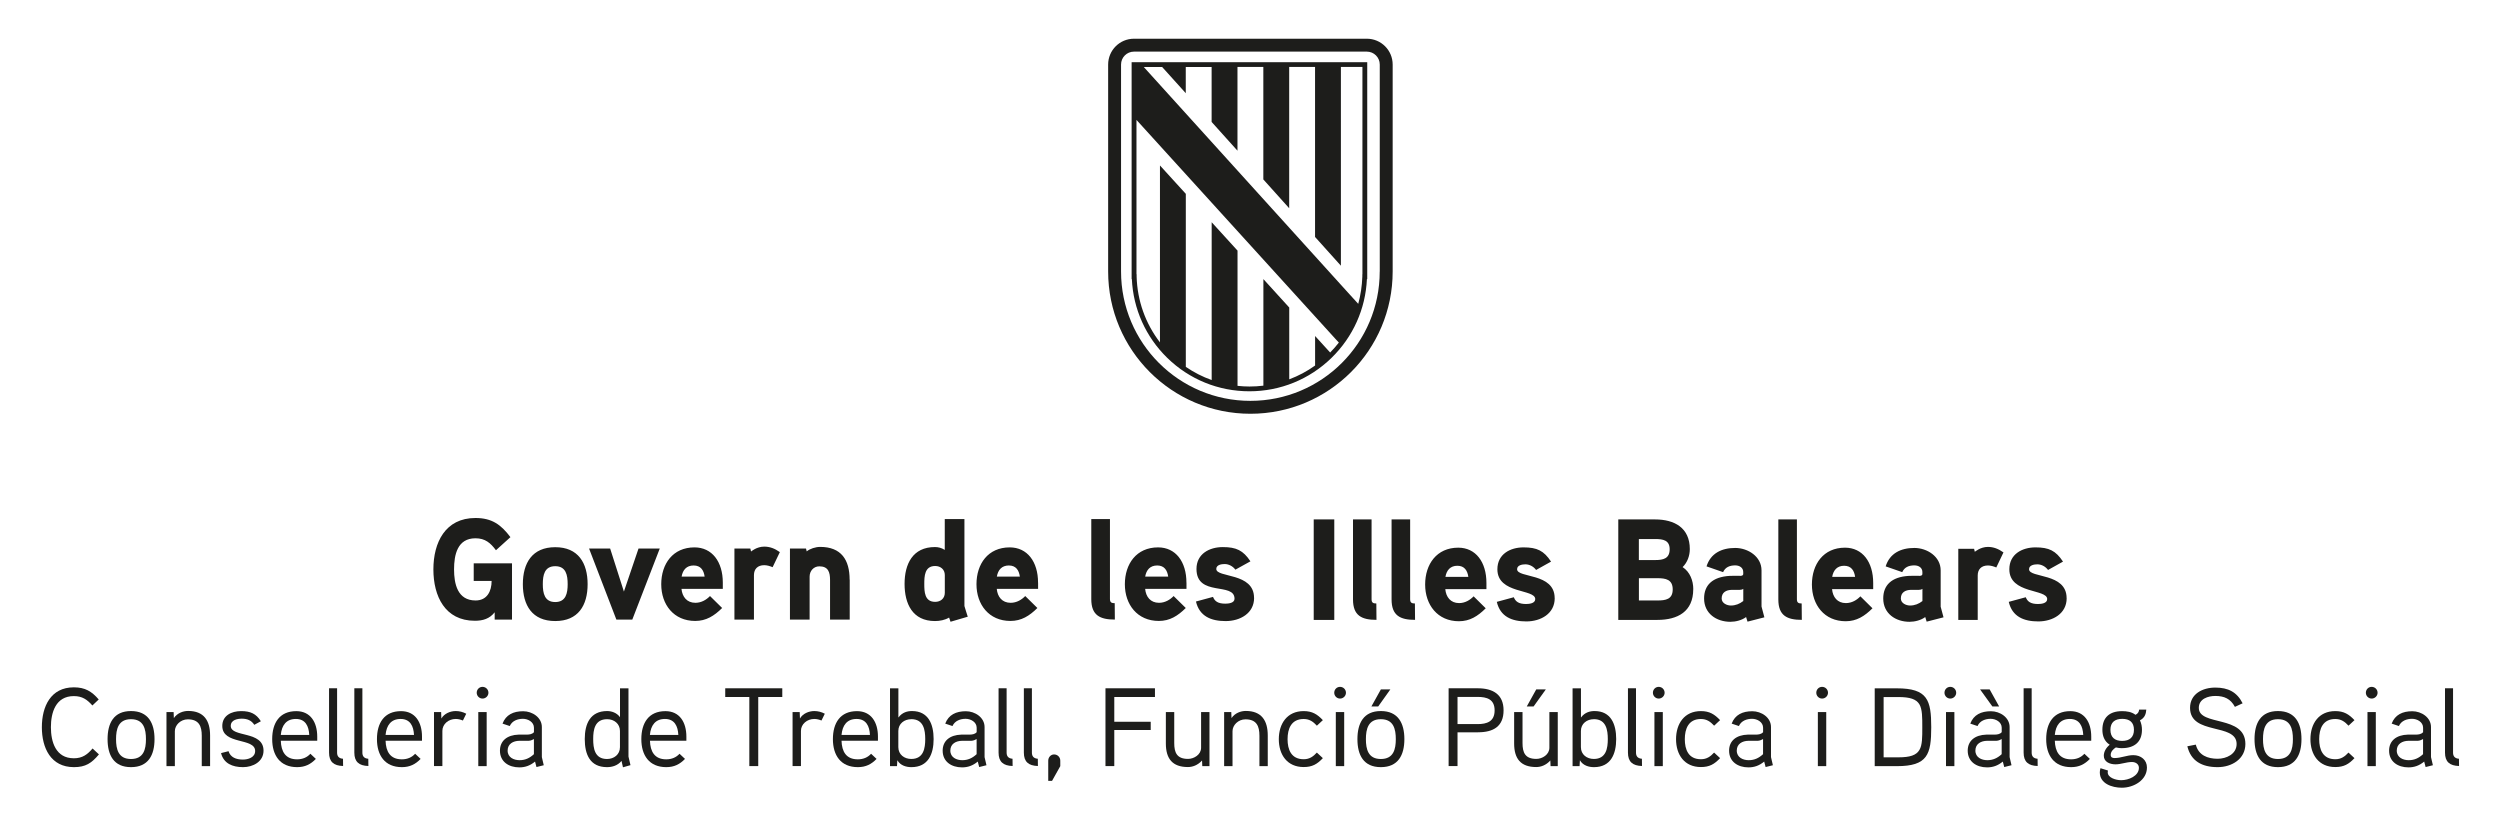 <?xml version="1.0" encoding="UTF-8"?><svg id="Capa_1" xmlns="http://www.w3.org/2000/svg" viewBox="0 0 525 175.41"><defs><style>.cls-1{fill:#1d1d1b;}</style></defs><path class="cls-1" d="M280.2,109.08h-4.32v21.1h4.32v-21.1ZM289.03,126.73c-.7,0-1-.18-1-.91v-16.75h-3.9v16.81c0,3.39,1.81,4.29,4.93,4.29l-.03-3.45ZM297.13,126.73c-.7,0-1-.18-1-.91v-16.75h-3.9v16.81c0,3.39,1.81,4.29,4.93,4.29l-.03-3.45ZM312.15,122.41c0-4.38-2.24-7.4-5.92-7.4-4.53,0-6.95,3.48-6.95,7.74s2.6,7.71,7.1,7.71c2.27,0,3.96-1.06,5.62-2.72l-2.54-2.51c-.73.76-1.78,1.42-3.05,1.42-1.78,0-2.75-1.27-2.9-2.93h8.64v-1.3ZM303.54,121.14c.24-1.39,1.03-2.33,2.51-2.33s2.11,1,2.3,2.33h-4.8ZM326.48,125.61c0-5.38-7.89-4.17-7.89-6.07,0-.88,1.12-1.03,1.75-1.03.88,0,1.72.48,2.24,1.18l3.14-1.75c-1.51-2.3-2.96-2.99-5.77-2.99s-5.5,1.42-5.5,4.6c0,5.23,7.95,4.08,7.95,6.26,0,.91-1.27,1.03-1.93,1.03-1.54,0-2.21-.51-2.57-1.42l-3.57.97c.72,3.11,3.17,4.11,6.2,4.11s5.96-1.63,5.96-4.87M355.59,123.74c0-1.81-.69-3.63-2.24-4.65,1-.97,1.51-2.39,1.51-3.78,0-4.47-3.23-6.23-7.28-6.23h-7.74v21.1h8.22c4.26,0,7.52-1.75,7.52-6.44M350.63,115.34c0,1.96-1.36,2.27-2.99,2.27h-3.48v-4.41h3.48c1.6,0,2.99.24,2.99,2.15M351.27,123.77c0,2.09-1.48,2.33-3.2,2.33h-3.9v-4.68h3.9c1.72,0,3.2.27,3.2,2.36M369.92,127.37v-7.59c0-2.9-2.84-4.71-5.53-4.71-2.87,0-5.17,1.15-6.02,3.87l3.48,1.21c.45-1.03,1.39-1.42,2.54-1.42.94,0,1.69.51,1.69,1.39v.42c0,.18-.12.36-.51.39,0,0-1.27-.03-2.27,0-3.78.21-5.44,2.03-5.44,4.75,0,3.17,2.6,4.9,5.53,4.9,1.09,0,2.42-.33,3.29-1l.3.97,3.54-.91-.6-2.27ZM366.08,126.22c-.76.6-1.63.94-2.6.94-.82,0-1.93-.48-1.93-1.48,0-1.3.97-1.78,2.09-1.81h1.69c.3,0,.54-.06.76-.21v2.57ZM378.35,126.73c-.7,0-1-.18-1-.91v-16.75h-3.9v16.81c0,3.39,1.81,4.29,4.93,4.29l-.03-3.45ZM393.37,122.41c0-4.38-2.24-7.4-5.92-7.4-4.53,0-6.95,3.48-6.95,7.74s2.6,7.71,7.1,7.71c2.27,0,3.96-1.06,5.62-2.72l-2.54-2.51c-.72.76-1.78,1.42-3.05,1.42-1.78,0-2.75-1.27-2.9-2.93h8.64v-1.3ZM384.76,121.14c.24-1.39,1.03-2.33,2.51-2.33s2.12,1,2.3,2.33h-4.81ZM407.54,127.37v-7.59c0-2.9-2.84-4.71-5.53-4.71-2.87,0-5.17,1.15-6.02,3.87l3.48,1.21c.45-1.03,1.39-1.42,2.54-1.42.94,0,1.69.51,1.69,1.39v.42c0,.18-.12.36-.51.39,0,0-1.27-.03-2.27,0-3.78.21-5.44,2.03-5.44,4.75,0,3.17,2.6,4.9,5.53,4.9,1.09,0,2.42-.33,3.29-1l.3.97,3.54-.91-.61-2.27ZM403.71,126.22c-.76.6-1.63.94-2.6.94-.82,0-1.93-.48-1.93-1.48,0-1.3.97-1.78,2.08-1.81h1.69c.3,0,.54-.06.76-.21v2.57ZM420.72,116c-1.06-.75-2.09-1.15-3.26-1.15-1.57,0-2.75,1.03-2.75,1.03l-.15-.63h-3.32v14.93h4.08v-9.34c0-1.27.76-2.09,2.15-2.09.57,0,1.18.18,1.75.42l1.51-3.17ZM433.99,125.61c0-5.38-7.89-4.17-7.89-6.07,0-.88,1.12-1.03,1.75-1.03.88,0,1.72.48,2.24,1.18l3.14-1.75c-1.51-2.3-2.96-2.99-5.77-2.99s-5.5,1.42-5.5,4.6c0,5.23,7.95,4.08,7.95,6.26,0,.91-1.27,1.03-1.93,1.03-1.54,0-2.21-.51-2.57-1.42l-3.57.97c.72,3.11,3.17,4.11,6.2,4.11s5.96-1.63,5.96-4.87"/><path class="cls-1" d="M99.48,118.3v3.69h3.76c0,2.15-.94,4.11-3.37,4.11-3.79,0-4.52-3.48-4.52-6.53s.7-6.53,4.49-6.53c2.04,0,3.16.97,4.31,2.51l3.04-2.75c-2-2.66-3.92-4.02-7.35-4.02-6.35,0-8.83,5.17-8.83,10.79s2.43,10.79,8.71,10.79c1.67,0,3.1-.42,4.16-1.78v1.54h3.64v-11.82h-8.05ZM123.4,122.68c0-4.44-1.97-7.77-6.8-7.77s-6.8,3.32-6.8,7.77,1.97,7.74,6.8,7.74,6.8-3.29,6.8-7.74M119.21,122.68c0,1.87-.36,3.75-2.61,3.75s-2.61-1.87-2.61-3.75.33-3.78,2.61-3.78,2.61,1.9,2.61,3.78M134.09,115.19l-3.07,9.04-2.89-9.04h-4.43l5.74,14.93h3.34l5.77-14.93h-4.46ZM151.79,122.35c0-4.38-2.25-7.4-5.95-7.4-4.55,0-6.98,3.48-6.98,7.74s2.61,7.71,7.14,7.71c2.28,0,3.98-1.06,5.65-2.72l-2.55-2.51c-.73.76-1.79,1.42-3.07,1.42-1.79,0-2.76-1.27-2.92-2.93h8.68v-1.3ZM143.14,121.08c.24-1.39,1.03-2.33,2.52-2.33s2.13,1,2.31,2.33h-4.83ZM163.76,115.94c-1.06-.76-2.1-1.15-3.28-1.15-1.58,0-2.76,1.03-2.76,1.03l-.15-.63h-3.34v14.93h4.1v-9.34c0-1.27.76-2.09,2.16-2.09.58,0,1.18.18,1.76.42l1.52-3.17ZM178.42,121.71c0-4.14-1.76-6.86-6.19-6.86-.97,0-2.16.39-2.82.94l-.15-.6h-3.37v14.93h4.13v-9.04c0-1.18.85-2.15,2.04-2.15,1.88,0,2.25,1.24,2.25,2.87v8.31h4.13v-8.4ZM203.23,129.51c-.06-.21-.7-2.15-.7-2.24v-18.26h-4.13v6.47c-.67-.42-1.34-.6-2.06-.6-4.68,0-6.38,3.57-6.38,7.74s1.67,7.8,6.38,7.8c1.03,0,2.09-.21,2.97-.73l.3.88,3.61-1.06ZM198.41,124.49c0,1.18-.88,1.9-2.03,1.9-2.22,0-2.28-2.12-2.28-3.75s.06-3.78,2.28-3.78c1.15,0,2.03.73,2.03,1.9v3.72ZM217.99,122.35c0-4.38-2.25-7.4-5.95-7.4-4.56,0-6.98,3.48-6.98,7.74s2.61,7.71,7.14,7.71c2.28,0,3.98-1.06,5.65-2.72l-2.55-2.51c-.73.76-1.79,1.42-3.07,1.42-1.79,0-2.76-1.27-2.91-2.93h8.68v-1.3ZM209.34,121.08c.24-1.39,1.03-2.33,2.52-2.33s2.12,1,2.31,2.33h-4.83ZM234.09,126.67c-.7,0-1-.18-1-.91v-16.75h-3.92v16.81c0,3.39,1.82,4.29,4.95,4.29l-.03-3.45ZM249.15,122.35c0-4.38-2.25-7.4-5.95-7.4-4.56,0-6.98,3.48-6.98,7.74s2.61,7.71,7.14,7.71c2.28,0,3.98-1.06,5.65-2.72l-2.55-2.51c-.73.76-1.79,1.42-3.07,1.42-1.79,0-2.76-1.27-2.91-2.93h8.68v-1.3ZM240.49,121.08c.24-1.39,1.03-2.33,2.52-2.33s2.12,1,2.31,2.33h-4.83ZM263.35,125.55c0-5.38-7.93-4.17-7.93-6.07,0-.88,1.12-1.03,1.76-1.03.88,0,1.73.48,2.25,1.18l3.16-1.75c-1.52-2.3-2.98-2.99-5.8-2.99s-5.53,1.42-5.53,4.59c0,5.94,7.99,2.69,7.99,6.26,0,.91-1.28,1.03-1.94,1.03-1.55,0-2.22-.51-2.58-1.42l-3.58.97c.73,3.11,3.19,4.11,6.23,4.11s5.98-1.63,5.98-4.87"/><path class="cls-1" d="M289.74,57.02c0,15-12.16,27.16-27.16,27.16s-27.16-12.16-27.16-27.16V13.56c0-1.5,1.21-2.72,2.72-2.72h48.89c1.5,0,2.72,1.21,2.72,2.72v43.45ZM287.03,8.13h-48.89c-3,0-5.43,2.43-5.43,5.43v43.45c0,16.5,13.38,29.88,29.88,29.88s29.87-13.38,29.87-29.88V13.56c0-3-2.43-5.43-5.43-5.43"/><path class="cls-1" d="M286.11,57.61h-.02v.49c-.07,1.95-.36,3.87-.86,5.71l-2.24-2.46-42.8-47.28h3.86l4.96,5.5v-5.5h5.43v11.54l5.43,6.04V14.06h5.43v23.62l5.43,6.05V14.06h5.43v35.7l5.43,6.04V14.06h4.52v43.55ZM238.64,25.16c4.75,5.23,41.84,46.06,41.85,46.06l.67.72c-.56.73-1.18,1.42-1.83,2.09l-3.16-3.47v6.2c-1.68,1.21-3.51,2.18-5.43,2.9v-15.08l-5.43-5.97v22.38c-.96.12-1.94.18-2.92.18-.84,0-1.68-.05-2.51-.14v-28.4l-5.43-5.96v33.14c-1.92-.68-3.74-1.61-5.43-2.77v-36.33l-5.43-5.96v37.15c-3.04-3.95-4.76-8.74-4.9-13.81v-.49h-.03V25.16ZM287.12,58.61V13.06h-49.48v45.55h.05c.29,6.28,2.92,12.14,7.43,16.54,4.64,4.53,10.77,7.02,17.25,7.02s12.61-2.49,17.25-7.02c4.51-4.4,7.14-10.26,7.43-16.54h.05Z"/><path class="cls-1" d="M20.77,158.43c-1.54,1.83-2.79,2.67-5.24,2.67-4.87,0-6.74-4.03-6.74-8.38s1.85-8.38,6.72-8.38c2.34,0,3.75.84,5.22,2.55l-1.33,1.26c-1.08-1.22-2.11-1.97-3.89-1.97-3.84,0-4.82,3.49-4.82,6.53s.98,6.53,4.82,6.53c1.8,0,2.86-.8,3.93-2.06l1.33,1.24Z"/><path class="cls-1" d="M27.51,161.1c-3.63,0-4.92-2.53-4.92-5.88s1.29-5.9,4.92-5.9,4.94,2.55,4.94,5.9-1.31,5.88-4.94,5.88ZM27.51,151.03c-2.67,0-3.14,2.08-3.14,4.19s.47,4.17,3.14,4.17,3.14-2.06,3.14-4.17-.47-4.19-3.14-4.19Z"/><path class="cls-1" d="M44.13,160.89h-1.76v-6.39c0-1.99-.58-3.44-2.93-3.44-1.54,0-2.72,1.24-2.72,2.48v7.35h-1.76v-11.35h1.5l.05,1.26c.73-1.08,1.97-1.5,3-1.5,3.32,0,4.61,2.04,4.61,5.15v6.44Z"/><path class="cls-1" d="M51.03,161.1c-2.2,0-4.07-.77-4.61-2.95l1.57-.4c.4,1.29,1.59,1.76,3.02,1.76,1.05,0,2.57-.42,2.57-1.8,0-2.86-6.9-1.24-6.9-5.27,0-2.15,1.9-3.11,3.96-3.11,1.92,0,3.16.54,4.14,2.13l-1.38.75c-.61-.96-1.54-1.29-2.62-1.29-.87,0-2.32.23-2.32,1.52,0,2.48,6.88.94,6.88,5.2,0,2.29-2.18,3.46-4.31,3.46Z"/><path class="cls-1" d="M66.6,155.55h-7.63c.07,2.29.98,3.91,3.42,3.91,1.17,0,2.11-.42,2.79-1.17l1.15,1.08c-1.08,1.12-2.27,1.73-3.93,1.73-3.6,0-5.24-2.5-5.24-5.88s1.52-5.88,5.06-5.88c2.95,0,4.4,2.29,4.4,5.36v.84ZM64.94,154.33c-.09-1.85-.8-3.35-2.81-3.35s-2.97,1.33-3.16,3.35h5.97Z"/><path class="cls-1" d="M72.05,160.86c-1.97-.05-2.95-.89-2.95-2.81v-13.51h1.69v13.51c0,.66.28,1.22,1.24,1.29l.02,1.52Z"/><path class="cls-1" d="M77.36,160.86c-1.97-.05-2.95-.89-2.95-2.81v-13.51h1.69v13.51c0,.66.28,1.22,1.24,1.29l.02,1.52Z"/><path class="cls-1" d="M88.6,155.55h-7.63c.07,2.29.98,3.91,3.42,3.91,1.17,0,2.11-.42,2.79-1.17l1.15,1.08c-1.08,1.12-2.27,1.73-3.93,1.73-3.6,0-5.24-2.5-5.24-5.88s1.52-5.88,5.06-5.88c2.95,0,4.4,2.29,4.4,5.36v.84ZM86.94,154.33c-.09-1.85-.8-3.35-2.81-3.35s-2.97,1.33-3.16,3.35h5.97Z"/><path class="cls-1" d="M97.21,151.31c-.47-.19-.98-.33-1.5-.33-1.52,0-2.81,1.08-2.81,2.5v7.4h-1.76v-11.35h1.5l.05,1.36c.58-1.03,1.85-1.57,3.02-1.57.77,0,1.5.19,2.2.56l-.7,1.43Z"/><path class="cls-1" d="M101.33,146.7c-.68,0-1.22-.56-1.22-1.22,0-.7.54-1.24,1.22-1.24s1.24.54,1.24,1.24c0,.66-.56,1.22-1.24,1.22ZM102.2,160.89h-1.76v-11.35h1.76v11.35Z"/><path class="cls-1" d="M114.18,160.7l-1.52.38-.3-1.15c-1.05.87-2.11,1.22-3.3,1.22-2.22,0-4.07-1.19-4.07-3.51,0-2.06,1.5-3.3,3.93-3.37.35-.02,1.76,0,1.76,0,.52-.02,1.05-.07,1.45-.51v-.94c0-1.19-1.24-1.87-2.32-1.87s-2.27.4-2.76,1.52l-1.52-.51c.7-1.85,2.27-2.6,4.33-2.6,1.92,0,3.93,1.31,3.93,3.32v6.32l.4,1.71ZM112.12,155.2c-.63.35-.89.37-1.36.37h-1.73c-1.22.02-2.43.61-2.43,2.06s1.33,2.01,2.5,2.01,2.11-.42,3.02-1.26v-3.18Z"/><path class="cls-1" d="M130.82,161.12l-.3-1.33c-.8.98-1.97,1.31-3.04,1.31-3.6,0-4.68-2.69-4.68-5.9s1.15-5.88,4.71-5.88c.87,0,2.01.33,2.69,1.29v-6.06h1.78v14.33s.4,1.73.42,1.8l-1.57.45ZM130.19,153.51c0-1.52-1.22-2.48-2.69-2.48-2.62,0-2.93,2.25-2.93,4.17s.3,4.19,2.9,4.19c1.47,0,2.72-.94,2.72-2.48v-3.39Z"/><path class="cls-1" d="M144.12,155.55h-7.63c.07,2.29.98,3.91,3.42,3.91,1.17,0,2.11-.42,2.79-1.17l1.15,1.08c-1.08,1.12-2.27,1.73-3.93,1.73-3.6,0-5.24-2.5-5.24-5.88s1.52-5.88,5.06-5.88c2.95,0,4.4,2.29,4.4,5.36v.84ZM142.45,154.33c-.09-1.85-.8-3.35-2.81-3.35s-2.97,1.33-3.16,3.35h5.97Z"/><path class="cls-1" d="M164.29,146.37h-5.06v14.51h-1.87v-14.51h-5.06v-1.83h11.98v1.83Z"/><path class="cls-1" d="M172.51,151.31c-.47-.19-.98-.33-1.5-.33-1.52,0-2.81,1.08-2.81,2.5v7.4h-1.76v-11.35h1.5l.05,1.36c.58-1.03,1.85-1.57,3.02-1.57.77,0,1.5.19,2.2.56l-.7,1.43Z"/><path class="cls-1" d="M184.35,155.55h-7.63c.07,2.29.98,3.91,3.42,3.91,1.17,0,2.11-.42,2.79-1.17l1.15,1.08c-1.08,1.12-2.27,1.73-3.93,1.73-3.6,0-5.24-2.5-5.24-5.88s1.52-5.88,5.06-5.88c2.95,0,4.4,2.29,4.4,5.36v.84ZM182.69,154.33c-.09-1.85-.8-3.35-2.81-3.35s-2.97,1.33-3.16,3.35h5.97Z"/><path class="cls-1" d="M191.39,161.1c-1.01,0-2.29-.3-2.95-1.45l-.07,1.24h-1.47v-16.34h1.76v6.13c.82-1.1,1.9-1.36,2.86-1.36,3.46,0,4.54,2.79,4.54,5.88s-1.1,5.9-4.66,5.9ZM191.37,151.03c-1.47,0-2.72.94-2.72,2.48v3.39c0,1.57,1.26,2.48,2.72,2.48,2.6,0,2.93-2.29,2.93-4.17s-.33-4.19-2.93-4.19Z"/><path class="cls-1" d="M207.15,160.7l-1.52.38-.3-1.15c-1.05.87-2.11,1.22-3.3,1.22-2.22,0-4.07-1.19-4.07-3.51,0-2.06,1.5-3.3,3.93-3.37.35-.02,1.76,0,1.76,0,.52-.02,1.05-.07,1.45-.51v-.94c0-1.19-1.24-1.87-2.32-1.87s-2.27.4-2.76,1.52l-1.52-.51c.7-1.85,2.27-2.6,4.33-2.6,1.92,0,3.93,1.31,3.93,3.32v6.32l.4,1.71ZM205.09,155.2c-.63.35-.89.37-1.36.37h-1.73c-1.22.02-2.43.61-2.43,2.06s1.33,2.01,2.5,2.01,2.11-.42,3.02-1.26v-3.18Z"/><path class="cls-1" d="M212.65,160.86c-1.97-.05-2.95-.89-2.95-2.81v-13.51h1.69v13.51c0,.66.28,1.22,1.24,1.29l.02,1.52Z"/><path class="cls-1" d="M217.96,160.86c-1.97-.05-2.95-.89-2.95-2.81v-13.51h1.69v13.51c0,.66.28,1.22,1.24,1.29l.02,1.52Z"/><path class="cls-1" d="M222.66,160.89l-1.73,3.09h-.8v-4.24c0-.73.56-1.31,1.22-1.31.75,0,1.31.59,1.31,1.31v1.15Z"/><path class="cls-1" d="M242.54,146.37h-8.54v5.2h7.65v1.73h-7.65v7.58h-1.85v-16.34h10.39v1.83Z"/><path class="cls-1" d="M253.98,160.89h-1.5l-.05-1.19c-.91,1.01-2.01,1.38-2.97,1.38-3.25,0-4.63-1.76-4.63-4.94v-6.6h1.76v6.51c0,2.01.56,3.32,2.9,3.32,1.24,0,2.74-.89,2.74-2.34v-7.49h1.76v11.35Z"/><path class="cls-1" d="M266.24,160.89h-1.76v-6.39c0-1.99-.58-3.44-2.93-3.44-1.54,0-2.72,1.24-2.72,2.48v7.35h-1.76v-11.35h1.5l.05,1.26c.73-1.08,1.97-1.5,3-1.5,3.32,0,4.61,2.04,4.61,5.15v6.44Z"/><path class="cls-1" d="M276.54,152.39c-.75-.82-1.54-1.4-2.76-1.4-2.64,0-3.39,2.08-3.39,4.24s.75,4.21,3.39,4.21c1.22,0,2.01-.58,2.76-1.4l1.26,1.17c-1.19,1.26-2.22,1.87-4.03,1.87-3.46,0-5.22-2.58-5.22-5.85s1.76-5.9,5.22-5.9c1.8,0,2.86.66,4.03,1.9l-1.26,1.17Z"/><path class="cls-1" d="M281.41,146.7c-.68,0-1.22-.56-1.22-1.22,0-.7.54-1.24,1.22-1.24s1.24.54,1.24,1.24c0,.66-.56,1.22-1.24,1.22ZM282.28,160.89h-1.76v-11.35h1.76v11.35Z"/><path class="cls-1" d="M289.98,161.1c-3.63,0-4.92-2.53-4.92-5.88s1.29-5.9,4.92-5.9,4.94,2.55,4.94,5.9-1.31,5.88-4.94,5.88ZM289.98,151.03c-2.67,0-3.14,2.08-3.14,4.19s.47,4.17,3.14,4.17,3.14-2.06,3.14-4.17-.47-4.19-3.14-4.19ZM291.97,144.78l-2.55,3.58h-1.43l1.99-3.58h1.99Z"/><path class="cls-1" d="M310.39,153.79h-4.31v7.09h-1.87v-16.34h6.13c3.14,0,5.41,1.26,5.41,4.63s-2.13,4.61-5.36,4.61ZM310.29,146.35h-4.21v5.71h4.21c1.94,0,3.58-.52,3.58-2.88s-1.66-2.83-3.58-2.83Z"/><path class="cls-1" d="M327.12,160.89h-1.5l-.05-1.19c-.91,1.01-2.01,1.38-2.97,1.38-3.25,0-4.63-1.76-4.63-4.94v-6.6h1.76v6.51c0,2.01.56,3.32,2.9,3.32,1.24,0,2.74-.89,2.74-2.34v-7.49h1.76v11.35ZM324.62,144.78l-2.57,3.58h-1.43l1.99-3.58h2.01Z"/><path class="cls-1" d="M334.73,161.1c-1.01,0-2.29-.3-2.95-1.45l-.07,1.24h-1.47v-16.34h1.76v6.13c.82-1.1,1.9-1.36,2.86-1.36,3.46,0,4.54,2.79,4.54,5.88s-1.1,5.9-4.66,5.9ZM334.71,151.03c-1.47,0-2.72.94-2.72,2.48v3.39c0,1.57,1.26,2.48,2.72,2.48,2.6,0,2.93-2.29,2.93-4.17s-.33-4.19-2.93-4.19Z"/><path class="cls-1" d="M344.82,160.86c-1.97-.05-2.95-.89-2.95-2.81v-13.51h1.69v13.51c0,.66.28,1.22,1.24,1.29l.02,1.52Z"/><path class="cls-1" d="M348.33,146.7c-.68,0-1.22-.56-1.22-1.22,0-.7.54-1.24,1.22-1.24s1.24.54,1.24,1.24c0,.66-.56,1.22-1.24,1.22ZM349.19,160.89h-1.76v-11.35h1.76v11.35Z"/><path class="cls-1" d="M359.96,152.39c-.75-.82-1.54-1.4-2.76-1.4-2.64,0-3.39,2.08-3.39,4.24s.75,4.21,3.39,4.21c1.22,0,2.01-.58,2.76-1.4l1.26,1.17c-1.19,1.26-2.22,1.87-4.03,1.87-3.46,0-5.22-2.58-5.22-5.85s1.76-5.9,5.22-5.9c1.8,0,2.86.66,4.03,1.9l-1.26,1.17Z"/><path class="cls-1" d="M372.3,160.7l-1.52.38-.3-1.15c-1.05.87-2.11,1.22-3.3,1.22-2.22,0-4.07-1.19-4.07-3.51,0-2.06,1.5-3.3,3.93-3.37.35-.02,1.76,0,1.76,0,.52-.02,1.05-.07,1.45-.51v-.94c0-1.19-1.24-1.87-2.32-1.87s-2.27.4-2.76,1.52l-1.52-.51c.7-1.85,2.27-2.6,4.33-2.6,1.92,0,3.93,1.31,3.93,3.32v6.32l.4,1.71ZM370.24,155.2c-.63.35-.89.37-1.36.37h-1.73c-1.22.02-2.43.61-2.43,2.06s1.33,2.01,2.5,2.01,2.11-.42,3.02-1.26v-3.18Z"/><path class="cls-1" d="M382.64,146.7c-.68,0-1.22-.56-1.22-1.22,0-.7.54-1.24,1.22-1.24s1.24.54,1.24,1.24c0,.66-.56,1.22-1.24,1.22ZM383.51,160.89h-1.76v-11.35h1.76v11.35Z"/><path class="cls-1" d="M398.35,160.89h-4.66v-16.34h4.66c6.44,0,7.21,2.46,7.21,8.17s-.77,8.17-7.21,8.17ZM403.07,147.9c-.66-1.08-1.97-1.52-4.4-1.52h-3.11v12.66h3.11c2.43,0,3.75-.44,4.4-1.54.63-1.03.61-2.79.61-4.78s.02-3.75-.61-4.82Z"/><path class="cls-1" d="M409.56,146.7c-.68,0-1.22-.56-1.22-1.22,0-.7.54-1.24,1.22-1.24s1.24.54,1.24,1.24c0,.66-.56,1.22-1.24,1.22ZM410.42,160.89h-1.76v-11.35h1.76v11.35Z"/><path class="cls-1" d="M422.41,160.7l-1.52.38-.3-1.15c-1.05.87-2.11,1.22-3.3,1.22-2.22,0-4.07-1.19-4.07-3.51,0-2.06,1.5-3.3,3.93-3.37.35-.02,1.76,0,1.76,0,.52-.02,1.05-.07,1.45-.51v-.94c0-1.19-1.24-1.87-2.32-1.87s-2.27.4-2.76,1.52l-1.52-.51c.7-1.85,2.27-2.6,4.33-2.6,1.92,0,3.93,1.31,3.93,3.32v6.32l.4,1.71ZM420.35,155.2c-.63.35-.89.37-1.36.37h-1.73c-1.22.02-2.43.61-2.43,2.06s1.33,2.01,2.5,2.01,2.11-.42,3.02-1.26v-3.18ZM419.83,148.36h-1.43l-2.58-3.58h2.01l1.99,3.58Z"/><path class="cls-1" d="M427.91,160.86c-1.97-.05-2.95-.89-2.95-2.81v-13.51h1.69v13.51c0,.66.28,1.22,1.24,1.29l.02,1.52Z"/><path class="cls-1" d="M439.14,155.55h-7.63c.07,2.29.98,3.91,3.42,3.91,1.17,0,2.11-.42,2.79-1.17l1.15,1.08c-1.08,1.12-2.27,1.73-3.93,1.73-3.6,0-5.24-2.5-5.24-5.88s1.52-5.88,5.06-5.88c2.95,0,4.4,2.29,4.4,5.36v.84ZM437.48,154.33c-.09-1.85-.8-3.35-2.81-3.35s-2.97,1.33-3.16,3.35h5.97Z"/><path class="cls-1" d="M445.62,157.12c-.44,0-.8-.05-1.29-.16-.56.35-1.08.89-1.08,1.57,0,.56.42.66.82.66,1.33,0,2.6-.61,3.91-.61,1.62,0,2.88,1.01,2.88,2.6,0,2.64-2.76,4.24-5.27,4.24-2.11,0-4.63-.89-4.63-3.21,0-.28.05-.61.14-.89l1.57.49c-.02.12-.05.23-.05.37,0,1.15,1.71,1.66,2.83,1.66,1.54,0,3.72-.87,3.72-2.6,0-.84-.77-1.22-1.45-1.22-1.19,0-2.29.49-3.46.49-1.24,0-2.46-.54-2.46-1.8,0-.8.42-1.64,1.24-2.32-1.17-.73-1.54-1.94-1.54-3.14,0-2.62,1.54-3.91,4.14-3.91.98,0,1.99.14,2.81.77.49-.23.73-.61.77-1.1h1.5c-.05.89-.33,1.75-1.33,2.25.33.75.42,1.38.42,2.01,0,2.55-1.62,3.84-4.19,3.84ZM445.67,150.96c-1.52,0-2.48.7-2.48,2.29s.91,2.34,2.46,2.34,2.48-.75,2.48-2.34-.94-2.29-2.46-2.29Z"/><path class="cls-1" d="M465.71,161.1c-3.32,0-5.62-1.29-6.37-4.38l1.78-.35c.56,2.25,2.5,2.97,4.59,2.97,1.8,0,3.98-.96,3.98-3.11,0-4.47-9.78-1.78-9.78-7.58,0-2.93,2.62-4.26,5.31-4.26s4.54.94,5.73,3.3l-1.62.75c-.91-1.69-2.22-2.29-4.12-2.29-1.47,0-3.46.58-3.46,2.5,0,3.89,9.78,1.45,9.78,7.58,0,3.16-2.86,4.87-5.83,4.87Z"/><path class="cls-1" d="M478.37,161.1c-3.63,0-4.92-2.53-4.92-5.88s1.29-5.9,4.92-5.9,4.94,2.55,4.94,5.9-1.31,5.88-4.94,5.88ZM478.37,151.03c-2.67,0-3.14,2.08-3.14,4.19s.47,4.17,3.14,4.17,3.14-2.06,3.14-4.17-.47-4.19-3.14-4.19Z"/><path class="cls-1" d="M493.18,152.39c-.75-.82-1.54-1.4-2.76-1.4-2.65,0-3.39,2.08-3.39,4.24s.75,4.21,3.39,4.21c1.22,0,2.01-.58,2.76-1.4l1.26,1.17c-1.19,1.26-2.22,1.87-4.03,1.87-3.46,0-5.22-2.58-5.22-5.85s1.75-5.9,5.22-5.9c1.8,0,2.86.66,4.03,1.9l-1.26,1.17Z"/><path class="cls-1" d="M498.05,146.7c-.68,0-1.22-.56-1.22-1.22,0-.7.54-1.24,1.22-1.24s1.24.54,1.24,1.24c0,.66-.56,1.22-1.24,1.22ZM498.92,160.89h-1.75v-11.35h1.75v11.35Z"/><path class="cls-1" d="M510.9,160.7l-1.52.38-.3-1.15c-1.05.87-2.11,1.22-3.3,1.22-2.22,0-4.07-1.19-4.07-3.51,0-2.06,1.5-3.3,3.93-3.37.35-.02,1.76,0,1.76,0,.51-.02,1.05-.07,1.45-.51v-.94c0-1.19-1.24-1.87-2.32-1.87s-2.27.4-2.76,1.52l-1.52-.51c.7-1.85,2.27-2.6,4.33-2.6,1.92,0,3.93,1.31,3.93,3.32v6.32l.4,1.71ZM508.84,155.2c-.63.35-.89.37-1.36.37h-1.73c-1.22.02-2.43.61-2.43,2.06s1.33,2.01,2.5,2.01,2.11-.42,3.02-1.26v-3.18Z"/><path class="cls-1" d="M516.4,160.86c-1.97-.05-2.95-.89-2.95-2.81v-13.51h1.69v13.51c0,.66.28,1.22,1.24,1.29l.02,1.52Z"/></svg>